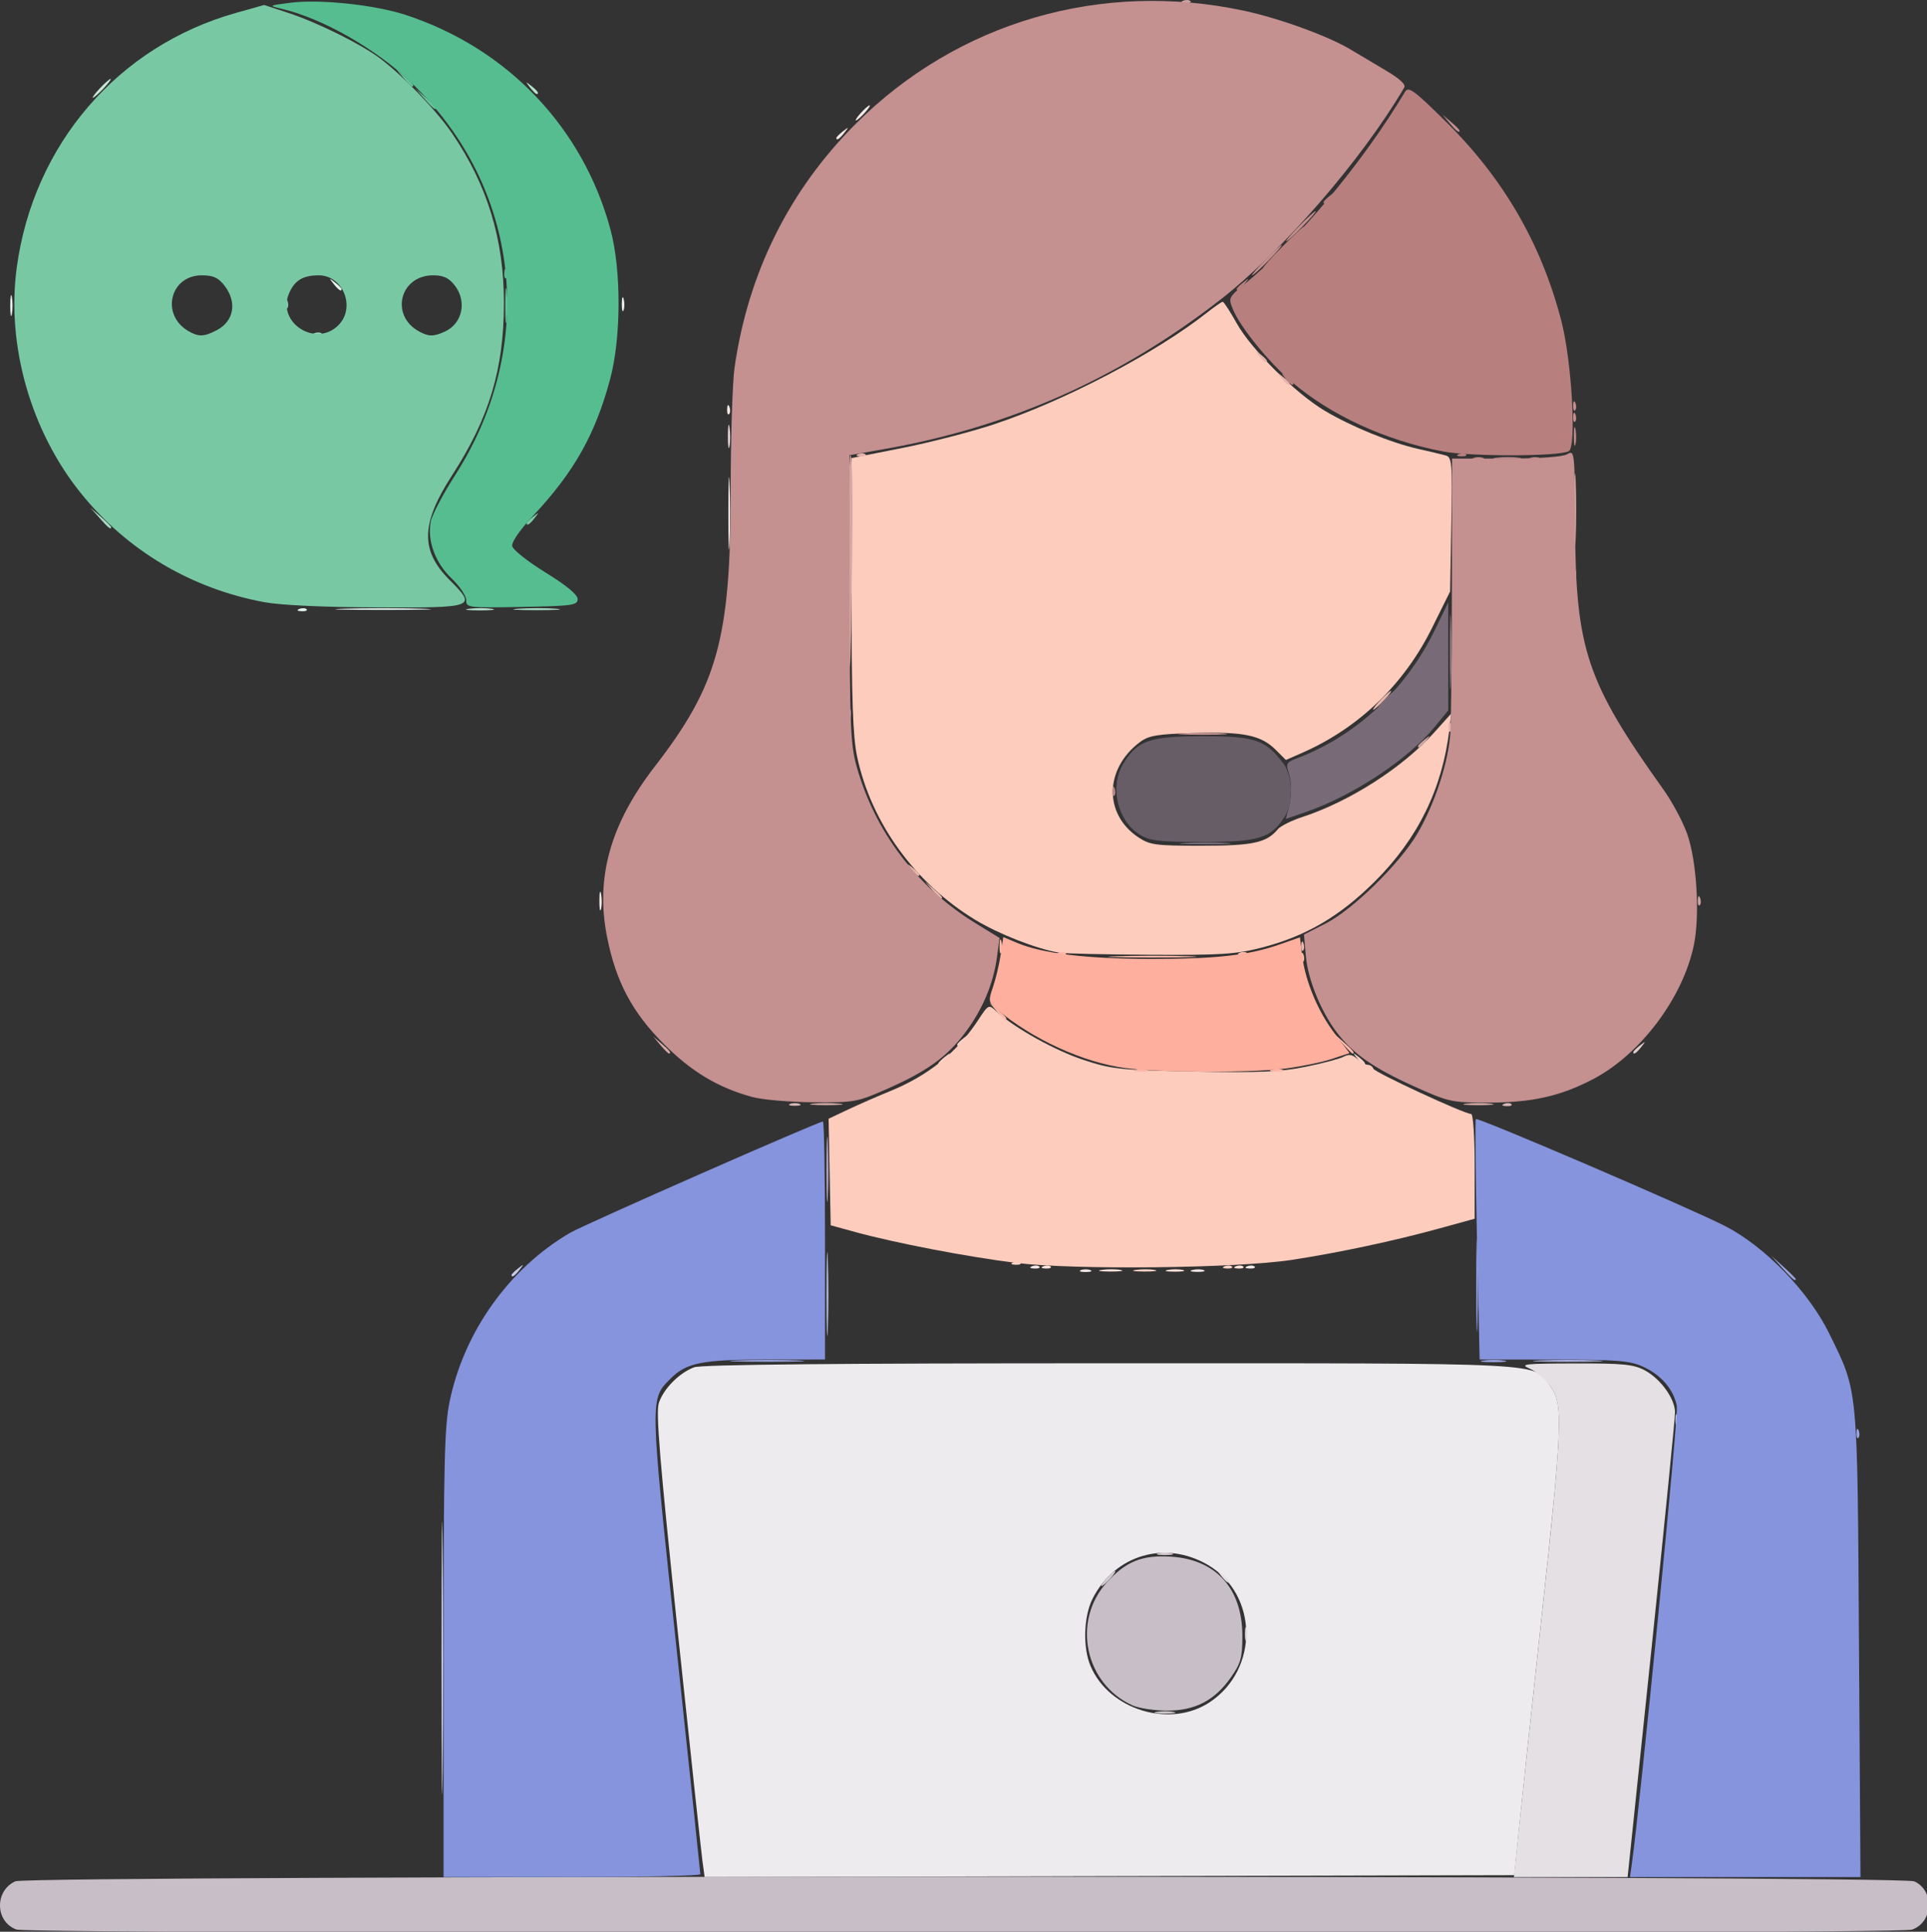 <?xml version="1.0" encoding="UTF-8" standalone="no"?>
<!-- Created with Inkscape (http://www.inkscape.org/) -->

<svg
   version="1.1"
   id="svg1684"
   width="100"
   height="100.228"
   viewBox="0 0 100 100.228"
   xmlns="http://www.w3.org/2000/svg"
   xmlns:svg="http://www.w3.org/2000/svg">
  <rect x="0" y="0" width="100" height="100.228" fill="#333333" stroke="none"/>
  <defs
     id="defs1688" />
  <g
     id="g1690"
     transform="translate(-0.563,-0.121)">
    <g
       id="g2961"
       transform="matrix(0.196,0,0,0.196,0.453,0.098)">
      <path
         style="fill:#f5e9e8"
         d="m 286.75,336.338 c 0.688,-0.277 1.812,-0.277 2.5,0 0.688,0.277 0.125,0.504 -1.25,0.504 -1.375,0 -1.938,-0.227 -1.25,-0.504 z m 29.519,-0.031 c 0.973,-0.254 2.323,-0.237 3,0.037 0.677,0.274 -0.119,0.481 -1.769,0.461 -1.65,-0.02 -2.204,-0.244 -1.231,-0.498 z M 273.812,335.317 c 0.722,-0.289 1.584,-0.253 1.917,0.079 0.332,0.332 -0.258,0.569 -1.312,0.525 -1.165,-0.048 -1.402,-0.285 -0.604,-0.604 z m 57,0 c 0.722,-0.289 1.584,-0.253 1.917,0.079 0.332,0.332 -0.258,0.569 -1.312,0.525 -1.165,-0.048 -1.402,-0.285 -0.604,-0.604 z M 159.252,238.5 c 0.011,-2.2 0.216,-2.982 0.455,-1.738 0.239,1.244 0.23,3.044 -0.02,4 -0.25,0.956 -0.446,-0.062 -0.435,-2.262 z M 193.402,136 c 0,-8.525 0.153,-12.012 0.341,-7.75 0.187,4.263 0.187,11.238 0,15.5 -0.187,4.263 -0.341,0.775 -0.341,-7.75 z m -0.324,-27.583 c 0.048,-1.165 0.285,-1.402 0.604,-0.604 0.289,0.722 0.253,1.584 -0.079,1.917 -0.332,0.332 -0.569,-0.258 -0.525,-1.312 z M 222,36.622 c 0,-0.208 0.787,-0.995 1.75,-1.75 1.586,-1.244 1.621,-1.209 0.378,0.378 C 222.821,36.916 222,37.445 222,36.622 Z M 228.5,30 c 0.995,-1.1 2.035,-2 2.31,-2 0.275,0 -0.314,0.9 -1.31,2 -0.995,1.1 -2.035,2 -2.31,2 -0.275,0 0.314,-0.9 1.31,-2 z"
         id="path3051" />
      <path
         style="fill:#edebed"
         d="m 186.545,492.755 c -0.318,-2.34 -3.282,-29.865 -6.586,-61.166 -4.698,-44.51 -5.779,-57.603 -4.96,-60.085 1.239,-3.755 5.383,-7.953 9.316,-9.439 C 186.24,361.336 221.098,361 294.597,361 c 118.062,0 111.896,-0.325 116.504,6.137 3.375,4.732 3.16,10.053 -2.521,62.363 -2.628,24.2 -5.296,49.175 -5.929,55.5 l -1.151,11.5 -107.188,0.255 -107.188,0.254 z m 134.283,-42.022 c 13.142,-8.697 12.891,-28.538 -0.46,-36.363 -11.249,-6.592 -24.584,-2.707 -30.498,8.886 -2.396,4.697 -2.664,12.924 -0.581,17.856 4.922,11.653 21.04,16.57 31.54,9.621 z"
         id="path3049" />
      <path
         style="fill:#e4f3ec"
         d="m 79.812,161.317 c 0.722,-0.289 1.584,-0.253 1.917,0.079 0.332,0.332 -0.258,0.569 -1.312,0.525 -1.165,-0.048 -1.402,-0.285 -0.604,-0.604 z M 3.272,81 c 0,-2.475 0.195,-3.487 0.433,-2.25 0.238,1.238 0.238,3.263 0,4.5 C 3.467,84.487 3.272,83.475 3.272,81 Z M 165.195,80.5 c 0.02,-1.65 0.244,-2.204 0.498,-1.231 0.254,0.973 0.237,2.323 -0.037,3 C 165.382,82.946 165.175,82.15 165.195,80.5 Z M 88.872,75.25 C 87.629,73.664 87.664,73.629 89.25,74.872 c 0.963,0.755 1.75,1.542 1.75,1.75 0,0.823 -0.821,0.293 -2.128,-1.372 z"
         id="path3047" />
      <path
         style="fill:#fee3da"
         d="m 292.264,336.282 c 1.52,-0.23 3.77,-0.224 5,0.014 1.23,0.237 -0.014,0.425 -2.764,0.418 -2.75,-0.008 -3.756,-0.202 -2.236,-0.432 z m 17.498,0.01 c 1.244,-0.239 3.044,-0.23 4,0.02 0.956,0.25 -0.062,0.446 -2.262,0.435 -2.2,-0.011 -2.982,-0.216 -1.738,-0.455 z m -32.949,-0.976 c 0.722,-0.289 1.584,-0.253 1.917,0.079 0.332,0.332 -0.258,0.569 -1.312,0.525 -1.165,-0.048 -1.402,-0.285 -0.604,-0.604 z m 51,0 c 0.722,-0.289 1.584,-0.253 1.917,0.079 0.332,0.332 -0.258,0.569 -1.312,0.525 -1.165,-0.048 -1.402,-0.285 -0.604,-0.604 z"
         id="path3045" />
      <path
         style="fill:#d9eee6"
         d="m 91.75,161.254 c 5.638,-0.178 14.863,-0.178 20.5,0 5.638,0.178 1.025,0.324 -10.25,0.324 -11.275,0 -15.887,-0.146 -10.25,-0.324 z"
         id="path3043" />
      <path
         style="fill:#e4e0e4"
         d="m 402.656,484.75 c 0.695,-6.737 3.365,-31.6 5.932,-55.25 5.628,-51.837 5.863,-57.666 2.516,-62.36 -1.318,-1.848 -3.793,-3.968 -5.5,-4.711 -2.79,-1.214 -1.584,-1.355 11.912,-1.39 12.743,-0.033 15.543,0.241 18.5,1.812 4.162,2.211 7.965,7.44 8.035,11.046 0.028,1.431 -2.785,29.715 -6.25,62.852 L 431.5,497 416.446,497 401.392,497 Z m -78.783,-67.5 c -1.244,-1.586 -1.208,-1.621 0.378,-0.378 1.666,1.306 2.195,2.128 1.372,2.128 -0.208,0 -0.995,-0.787 -1.75,-1.75 z"
         id="path3041" />
      <path
         style="fill:#e1dde3"
         d="m 330.195,432.5 c 0.02,-1.65 0.244,-2.204 0.498,-1.231 0.254,0.973 0.237,2.323 -0.037,3 -0.274,0.677 -0.481,-0.119 -0.461,-1.769 z"
         id="path3039" />
      <path
         style="fill:#d4d9f2"
         d="m 117.469,439 c 0,-32.175 0.126,-45.337 0.281,-29.25 0.154,16.087 0.154,42.413 0,58.5 -0.154,16.087 -0.281,2.925 -0.281,-29.25 z"
         id="path3037" />
      <path
         style="fill:#fcd4c8"
         d="m 301.264,336.282 c 1.52,-0.23 3.77,-0.224 5,0.014 1.23,0.237 -0.014,0.425 -2.764,0.418 -2.75,-0.008 -3.756,-0.202 -2.236,-0.432 z m 23.549,-0.966 c 0.722,-0.289 1.584,-0.253 1.917,0.079 0.332,0.332 -0.258,0.569 -1.312,0.525 -1.165,-0.048 -1.402,-0.285 -0.604,-0.604 z m -56,-1 c 0.722,-0.289 1.584,-0.253 1.917,0.079 0.332,0.332 -0.258,0.569 -1.312,0.525 -1.165,-0.048 -1.402,-0.285 -0.604,-0.604 z M 249,281.622 c 0,-0.208 0.787,-0.995 1.75,-1.75 1.586,-1.244 1.621,-1.208 0.378,0.378 C 249.821,281.916 249,282.445 249,281.622 Z M 359.872,280.25 c -1.244,-1.586 -1.208,-1.621 0.378,-0.378 1.666,1.306 2.195,2.128 1.372,2.128 -0.208,0 -0.995,-0.787 -1.75,-1.75 z M 254,276.622 c 0,-0.208 0.787,-0.995 1.75,-1.75 1.586,-1.244 1.621,-1.208 0.378,0.378 C 254.821,276.916 254,277.445 254,276.622 Z"
         id="path3035" />
      <path
         style="fill:#e9d7d7"
         d="m 193.286,115.5 c 0.008,-2.75 0.202,-3.756 0.432,-2.236 0.23,1.52 0.224,3.77 -0.014,5 -0.237,1.23 -0.425,-0.014 -0.418,-2.764 z"
         id="path3033" />
      <path
         style="fill:#c7e8d9"
         d="M 27,23.5 C 28.292,22.125 29.574,21 29.849,21 30.124,21 29.292,22.125 28,23.5 26.708,24.875 25.426,26 25.151,26 24.876,26 25.708,24.875 27,23.5 Z"
         id="path3031" />
      <path
         style="fill:#fdccbd"
         d="m 269.5,334.416 c -12.834,-1.595 -31.893,-5.256 -42.5,-8.162 l -6.5,-1.781 -0.277,-14.106 -0.277,-14.106 5.277,-2.489 c 2.902,-1.369 7.752,-3.492 10.777,-4.719 10.276,-4.168 17.841,-10.232 23.493,-18.833 2.804,-4.267 2.82,-4.274 4.91,-2.356 4.767,4.376 15.448,10.325 23.019,12.822 7.486,2.469 9.634,2.695 29.288,3.088 17.122,0.342 22.797,0.102 29.447,-1.245 4.531,-0.918 9.087,-2.123 10.124,-2.679 1.4,-0.749 2.335,-0.602 3.631,0.57 0.96,0.869 2.235,1.58 2.833,1.58 0.598,0 1.238,0.449 1.421,0.997 C 364.497,283.985 388.262,295 390.063,295 390.601,295 391,300.913 391,308.868 v 13.868 l -9.25,2.544 c -12.127,3.336 -26.853,6.472 -39.25,8.359 -14.676,2.234 -57.598,2.69 -73,0.776 z M 281,252.31 c -5.991,-1.002 -16.011,-4.926 -22.247,-8.712 -15.957,-9.689 -27.552,-25.71 -31.254,-43.185 -1.129,-5.328 -1.468,-15.177 -1.482,-42.976 L 226,121.372 l 13.364,-2.646 c 7.35,-1.455 18.263,-4.267 24.25,-6.25 C 282.327,106.281 306.512,93.615 320.144,82.872 322.148,81.292 324.018,80 324.298,80 c 0.281,0 1.962,2.587 3.735,5.75 3.867,6.896 15.53,18.473 23.253,23.083 6.996,4.176 17.539,8.485 24.713,10.102 3.025,0.682 6.315,1.464 7.312,1.739 1.678,0.463 1.789,1.814 1.5,18.263 l -0.312,17.763 -4.822,9.707 c -7.435,14.966 -19.418,26.467 -34.417,33.031 l -4.239,1.855 -2.648,-2.648 c -3.911,-3.911 -8.525,-4.87 -21.581,-4.488 -9.879,0.29 -12.073,0.655 -14.411,2.403 -9.383,7.015 -9.615,19.068 -0.483,25.168 3.111,2.078 4.531,2.27 16.8,2.27 13.624,0 17.213,-0.778 20.202,-4.379 0.69,-0.831 3.582,-2.274 6.427,-3.206 12.654,-4.145 26.597,-13.088 35.027,-22.464 l 4.456,-4.956 -0.508,4.253 c -1.878,15.718 -8.34,28.873 -19.775,40.253 -9.311,9.266 -18.303,14.502 -30.083,17.514 -6.675,1.707 -10.791,1.967 -29.354,1.849 C 293.216,252.789 282.375,252.54 281,252.31 Z"
         id="path3029" />
      <path
         style="fill:#c5cae8"
         d="m 444.158,376 c 0,-1.375 0.227,-1.938 0.504,-1.25 0.277,0.688 0.277,1.812 0,2.5 -0.277,0.688 -0.504,0.125 -0.504,-1.25 z M 136,337.622 c 0,-0.208 0.787,-0.995 1.75,-1.75 1.586,-1.244 1.621,-1.208 0.378,0.378 C 136.821,337.916 136,338.445 136,337.622 Z"
         id="path3027" />
      <path
         style="fill:#e2c9c9"
         d="m 433,278.622 c 0,-0.208 0.787,-0.995 1.75,-1.75 1.586,-1.244 1.621,-1.208 0.378,0.378 C 433.821,278.916 433,279.445 433,278.622 Z"
         id="path3025" />
      <path
         style="fill:#d3cad0"
         d="m 306.75,453.294 c 1.238,-0.238 3.263,-0.238 4.5,0 1.238,0.238 0.225,0.433 -2.25,0.433 -2.475,0 -3.487,-0.195 -2.25,-0.433 z M 293.5,418 c 0.995,-1.1 2.035,-2 2.31,-2 0.275,0 -0.314,0.9 -1.31,2 -0.995,1.1 -2.035,2 -2.31,2 -0.275,0 0.314,-0.9 1.31,-2 z m 13.75,-6.689 c 0.963,-0.252 2.538,-0.252 3.5,0 0.963,0.252 0.175,0.457 -1.75,0.457 -1.925,0 -2.712,-0.206 -1.75,-0.457 z"
         id="path3023" />
      <path
         style="fill:#b8e2cf"
         d="m 124.768,161.275 c 1.797,-0.223 4.497,-0.218 6,0.01 1.503,0.228 0.032,0.41 -3.268,0.405 -3.3,-0.006 -4.529,-0.192 -2.732,-0.415 z M 140.872,23.25 C 139.629,21.664 139.664,21.629 141.25,22.872 142.916,24.179 143.445,25 142.622,25 c -0.208,0 -0.995,-0.787 -1.75,-1.75 z"
         id="path3021" />
      <path
         style="fill:#bac2e9"
         d="m 219.413,342.5 c 10e-4,-9.9 0.151,-13.815 0.333,-8.699 0.182,5.115 0.181,13.215 -0.002,18 -0.183,4.785 -0.332,0.599 -0.331,-9.301 z"
         id="path3019" />
      <path
         style="fill:#fdb8a8"
         d="m 301.269,283.307 c 0.973,-0.254 2.323,-0.237 3,0.037 0.677,0.274 -0.119,0.481 -1.769,0.461 -1.65,-0.02 -2.204,-0.244 -1.231,-0.498 z m 36,0 c 0.973,-0.254 2.323,-0.237 3,0.037 0.677,0.274 -0.119,0.481 -1.769,0.461 -1.65,-0.02 -2.204,-0.244 -1.231,-0.498 z M 355.924,276.25 353.5,273.5 l 2.75,2.424 c 2.57,2.266 3.209,3.076 2.424,3.076 -0.179,0 -1.417,-1.238 -2.75,-2.75 z m -91.519,-8.5 -1.905,-2.25 2.25,1.905 c 1.238,1.048 2.25,2.06 2.25,2.25 0,0.8 -0.805,0.209 -2.595,-1.905 z m 80.674,-14.333 c 0.048,-1.165 0.285,-1.402 0.604,-0.604 0.289,0.722 0.253,1.584 -0.079,1.917 -0.332,0.332 -0.569,-0.258 -0.525,-1.312 z m -48.777,-0.163 c 5.391,-0.18 13.941,-0.179 19,0.002 5.059,0.181 0.648,0.329 -9.802,0.328 -10.45,-9.6e-4 -14.589,-0.149 -9.198,-0.329 z M 265.195,250.5 c 0.02,-1.65 0.244,-2.204 0.498,-1.231 0.254,0.973 0.237,2.323 -0.037,3 -0.274,0.677 -0.481,-0.119 -0.461,-1.769 z m 15.618,1.817 c 0.722,-0.289 1.584,-0.253 1.917,0.079 0.332,0.332 -0.258,0.569 -1.312,0.525 -1.165,-0.048 -1.402,-0.285 -0.604,-0.604 z m 48,0 c 0.722,-0.289 1.584,-0.253 1.917,0.079 0.332,0.332 -0.258,0.569 -1.312,0.525 -1.165,-0.048 -1.402,-0.285 -0.604,-0.604 z"
         id="path3017" />
      <path
         style="fill:#c8bec7"
         d="m 4.894,510.886 c -5.637,-2.069 -5.816,-10.234 -0.28,-12.756 3.567,-1.625 499.221,-1.617 502.789,0.008 5.404,2.462 5.005,10.827 -0.61,12.784 -4.05,1.412 -498.051,1.376 -501.899,-0.036 z M 300.5,451.592 c -12.67,-5.615 -16.211,-22.265 -6.923,-32.546 5.066,-5.607 9.382,-7.345 17.031,-6.858 11.955,0.761 18.895,8.471 18.887,20.982 -0.003,5.81 -0.395,7.226 -3.042,10.992 -4.301,6.119 -9.498,8.812 -16.955,8.783 -3.3,-0.013 -7.35,-0.621 -9,-1.352 z"
         id="path3015" />
      <path
         style="fill:#feaf9d"
         d="m 298.697,282.872 c -11.272,-1.449 -24.886,-7.679 -34.38,-15.732 -2.037,-1.727 -2.093,-2.112 -0.845,-5.746 0.736,-2.142 1.65,-5.99 2.032,-8.552 l 0.695,-4.657 3.65,1.53 c 6.688,2.803 18.384,4.215 35.15,4.242 17.573,0.029 26.14,-0.935 34.536,-3.886 l 5.214,-1.833 0.55,4.641 c 0.811,6.851 4.165,14.937 8.632,20.809 l 3.947,5.19 -4.689,1.557 c -2.579,0.856 -8.064,1.994 -12.189,2.529 -9.031,1.171 -32.879,1.118 -42.303,-0.093 z"
         id="path3013" />
      <path
         style="fill:#d9b7b7"
         d="m 209.75,292.338 c 0.688,-0.277 1.812,-0.277 2.5,0 0.688,0.277 0.125,0.504 -1.25,0.504 -1.375,0 -1.938,-0.227 -1.25,-0.504 z m 189.062,-0.021 c 0.722,-0.289 1.584,-0.253 1.917,0.079 0.332,0.332 -0.258,0.569 -1.312,0.525 -1.165,-0.048 -1.402,-0.285 -0.604,-0.604 z"
         id="path3011" />
      <path
         style="fill:#a7dbc4"
         d="m 137.784,161.262 c 2.906,-0.203 7.406,-0.201 10,0.005 2.594,0.205 0.216,0.371 -5.284,0.368 -5.5,-0.003 -7.622,-0.171 -4.716,-0.373 z M 26.924,137.25 24.5,134.5 l 2.75,2.424 c 1.512,1.333 2.75,2.571 2.75,2.75 0,0.784 -0.81,0.146 -3.076,-2.424 z"
         id="path3009" />
      <path
         style="fill:#e6b5ab"
         d="m 345.079,250.417 c 0.048,-1.165 0.285,-1.402 0.604,-0.604 0.289,0.722 0.253,1.584 -0.079,1.917 -0.332,0.332 -0.569,-0.258 -0.525,-1.312 z M 247.405,235.75 245.5,233.5 l 2.25,1.905 c 2.114,1.79 2.705,2.595 1.905,2.595 -0.19,0 -1.202,-1.012 -2.25,-2.25 z m -5.533,-5.5 c -1.244,-1.586 -1.208,-1.621 0.378,-0.378 0.963,0.755 1.75,1.542 1.75,1.75 0,0.823 -0.821,0.293 -2.128,-1.372 z m 142.207,-37.833 c 0.048,-1.165 0.285,-1.402 0.604,-0.604 0.289,0.722 0.253,1.584 -0.079,1.917 -0.332,0.332 -0.569,-0.258 -0.525,-1.312 z M 366,185.5 c 1.292,-1.375 2.574,-2.5 2.849,-2.5 0.275,0 -0.557,1.125 -1.849,2.5 -1.292,1.375 -2.574,2.5 -2.849,2.5 -0.275,0 0.557,-1.125 1.849,-2.5 z M 227.812,120.317 c 0.722,-0.289 1.584,-0.253 1.917,0.079 0.332,0.332 -0.258,0.569 -1.312,0.525 -1.165,-0.048 -1.402,-0.285 -0.604,-0.604 z M 339.872,100.25 c -1.244,-1.586 -1.208,-1.621 0.378,-0.378 0.963,0.755 1.75,1.542 1.75,1.75 0,0.823 -0.821,0.293 -2.128,-1.372 z m -6,-6 c -1.244,-1.586 -1.208,-1.621 0.378,-0.378 0.963,0.755 1.75,1.542 1.75,1.75 0,0.823 -0.821,0.293 -2.128,-1.372 z"
         id="path3007" />
      <path
         style="fill:#aab2e3"
         d="m 408.296,360.256 c 4.288,-0.188 11.038,-0.187 15,0.003 3.962,0.189 0.454,0.343 -7.796,0.342 -8.25,-10e-4 -11.492,-0.156 -7.204,-0.344 z"
         id="path3005" />
      <path
         style="fill:#b7add1"
         d="m 219.395,309.5 c 0.002,-7.7 0.159,-10.718 0.349,-6.706 0.19,4.012 0.189,10.312 -0.003,14 C 219.549,320.482 219.393,317.2 219.395,309.5 Z"
         id="path3003" />
      <path
         style="fill:#96d5b9"
         d="m 83.812,88.317 c 0.722,-0.289 1.584,-0.253 1.917,0.079 0.332,0.332 -0.258,0.569 -1.312,0.525 -1.165,-0.048 -1.402,-0.285 -0.604,-0.604 z"
         id="path3001" />
      <path
         style="fill:#d5a8a5"
         d="m 215.728,292.278 c 1.775,-0.221 4.925,-0.225 7,-0.008 2.075,0.216 0.622,0.397 -3.228,0.402 -3.85,0.004 -5.548,-0.173 -3.772,-0.394 z m 173.022,-0.002 c 1.788,-0.222 4.713,-0.222 6.5,0 1.788,0.222 0.325,0.403 -3.25,0.403 -3.575,0 -5.037,-0.181 -3.25,-0.403 z M 175.405,276.75 173.5,274.5 l 2.25,1.905 c 2.114,1.79 2.705,2.595 1.905,2.595 -0.19,0 -1.202,-1.012 -2.25,-2.25 z m 49.81,-122.441 c -0.118,-18.255 0.122,-33.4 0.535,-33.656 0.412,-0.256 0.635,9.505 0.496,21.691 -0.474,41.312 -0.815,45.263 -1.031,11.965 z M 417.402,135 c 0,-8.525 0.153,-12.012 0.341,-7.75 0.187,4.263 0.187,11.238 0,15.5 -0.187,4.263 -0.341,0.775 -0.341,-7.75 z"
         id="path2999" />
      <path
         style="fill:#99a4e0"
         d="m 492.079,379.417 c 0.048,-1.165 0.285,-1.402 0.604,-0.604 0.289,0.722 0.253,1.584 -0.079,1.917 -0.332,0.332 -0.569,-0.258 -0.525,-1.312 z M 195.797,360.255 c 4.564,-0.186 11.764,-0.185 16,0.002 4.236,0.187 0.503,0.339 -8.297,0.338 -8.8,-0.001 -12.266,-0.154 -7.703,-0.34 z m 197.453,0.029 c 1.512,-0.229 3.987,-0.229 5.5,0 1.512,0.229 0.275,0.417 -2.75,0.417 -3.025,0 -4.263,-0.187 -2.75,-0.417 z M 472.437,335.75 469.5,332.5 l 3.25,2.937 c 1.788,1.615 3.25,3.078 3.25,3.25 0,0.773 -0.825,0.092 -3.563,-2.937 z"
         id="path2997" />
      <path
         style="fill:#d2a29d"
         d="m 225.158,189 c 0,-1.375 0.227,-1.938 0.504,-1.25 0.277,0.688 0.277,1.812 0,2.5 -0.277,0.688 -0.504,0.125 -0.504,-1.25 z"
         id="path2995" />
      <path
         style="fill:#cca3a2"
         d="m 450.079,238.417 c 0.048,-1.165 0.285,-1.402 0.604,-0.604 0.289,0.722 0.253,1.584 -0.079,1.917 -0.332,0.332 -0.569,-0.258 -0.525,-1.312 z M 376,197.622 c 0,-0.208 0.787,-0.995 1.75,-1.75 1.586,-1.244 1.621,-1.208 0.378,0.378 C 376.821,197.916 376,198.445 376,197.622 Z m 41.079,-46.206 c 0.048,-1.165 0.285,-1.402 0.604,-0.604 0.289,0.722 0.253,1.584 -0.079,1.917 -0.332,0.332 -0.569,-0.258 -0.525,-1.312 z M 313.812,0.317 c 0.722,-0.289 1.584,-0.253 1.917,0.079 0.332,0.332 -0.258,0.569 -1.312,0.525 -1.165,-0.048 -1.402,-0.285 -0.604,-0.604 z"
         id="path2993" />
      <path
         style="fill:#909de0"
         d="m 391.42,340.5 c -8.9e-4,-11 0.145,-15.636 0.325,-10.303 0.179,5.333 0.18,14.333 0.002,20 -0.179,5.667 -0.325,1.303 -0.326,-9.697 z"
         id="path2991" />
      <path
         style="fill:#84cdac"
         d="m 76.079,80.417 c 0.048,-1.165 0.285,-1.402 0.604,-0.604 0.289,0.722 0.253,1.584 -0.079,1.917 -0.332,0.332 -0.569,-0.258 -0.525,-1.312 z"
         id="path2989" />
      <path
         style="fill:#8694dd"
         d="m 118,437.958 c 0,-50.05 0.242,-60.216 1.589,-66.75 C 123.418,352.631 135.345,335.907 151.5,326.461 155.228,324.281 217.219,297 218.444,297 218.75,297 219,311.175 219,328.5 V 360 l -15.25,0.006 c -17.311,0.006 -21.42,0.818 -25.673,5.071 -5.479,5.479 -5.494,4.759 1.482,70.21 3.53,33.117 6.423,60.55 6.43,60.963 C 185.995,496.663 170.7,497 152,497 H 118 Z M 432.585,493.75 c 2.284,-16.159 12.406,-118.974 11.952,-121.399 -0.821,-4.384 -4.153,-8.273 -8.958,-10.455 -3.52,-1.599 -6.764,-1.855 -23.671,-1.874 L 392.315,360 391.615,328.376 c -0.385,-17.393 -0.52,-31.804 -0.3,-32.024 0.542,-0.542 57.257,23.804 66.115,28.382 10.49,5.421 22.05,17.365 27.42,28.332 7.727,15.78 7.466,13.067 7.905,82.185 l 0.392,61.75 h -30.511 -30.511 z"
         id="path2987" />
      <path
         style="fill:#78c8a4"
         d="M 70.5,159.516 C 51.2,155.923 34.291,145.898 22.083,130.811 8.69,114.259 2.206,91.522 5.001,70.913 9.419,38.341 31.811,12.328 62.994,3.544 l 7.494,-2.111 6.506,2.138 C 84.545,6.052 95.965,11.697 101,15.439 c 6.062,4.504 15.067,13.838 19.224,19.924 9.383,13.74 13.784,28.145 13.761,45.047 -0.023,17.484 -3.912,30.372 -13.749,45.567 -8.265,12.767 -8.42,19.892 -0.605,27.707 7.208,7.208 6.883,7.329 -19.35,7.225 C 86.201,160.854 74.827,160.322 70.5,159.516 Z M 57.928,87.537 C 62.549,85.148 63.404,80.055 59.927,75.635 58.329,73.602 56.973,73 54,73 c -8.477,0 -10.964,10.511 -3.5,14.792 2.671,1.532 4.065,1.484 7.428,-0.255 z m 32.243,-1.35 C 94.8,81.514 91.419,73 84.934,73 c -4.199,0 -6.438,1.387 -7.887,4.887 -3.2,7.725 7.187,14.293 13.124,8.3 z m 28.172,1.703 c 4.671,-2.128 5.914,-8.022 2.585,-12.255 C 119.372,73.657 117.954,73 115.242,73 106.434,73 103.759,83.611 111.5,87.845 c 2.565,1.403 3.843,1.411 6.843,0.044 z M 140,138.622 c 0,-0.208 0.787,-0.995 1.75,-1.75 1.586,-1.244 1.621,-1.208 0.378,0.378 C 140.821,138.916 140,139.445 140,138.622 Z"
         id="path2985" />
      <path
         style="fill:#c49090"
         d="m 199.691,290.499 c -9.019,-2.479 -16.001,-6.656 -23.274,-13.923 -8.478,-8.471 -12.798,-16.606 -15.146,-28.522 -3.09,-15.684 0.895,-29.836 12.696,-45.091 16.621,-21.485 20.023,-33.836 20.053,-72.801 C 194.031,116.048 194.487,101.35 195.035,97.5 198.59,72.494 209.468,50.557 227.012,33.012 254.118,5.906 292.156,-5.178 330.059,2.985 c 9.365,2.017 22.327,6.746 28.149,10.27 2.04,1.235 6.22,3.721 9.29,5.526 3.636,2.137 5.331,3.706 4.865,4.5 C 361.069,42.49 339.943,66.834 323.5,79.587 296.851,100.256 267.95,113.107 235,118.939 l -9.5,1.682 0.023,37.94 c 0.021,33.553 0.233,38.689 1.838,44.423 4.849,17.325 15.979,32.001 31.491,41.526 l 6.352,3.9 -0.652,4.918 c -0.949,7.154 -3.847,14.058 -8.471,20.183 -4.877,6.46 -10.171,10.253 -20.884,14.963 -7.698,3.385 -8.474,3.522 -19.358,3.437 -6.236,-0.049 -13.502,-0.684 -16.147,-1.411 z m 175.1,-2.887 c -10.51,-4.739 -15.992,-8.564 -20.216,-14.101 -4.256,-5.58 -7.732,-14.122 -8.269,-20.319 l -0.493,-5.691 5.843,-2.979 c 7.096,-3.617 19.497,-15.786 24.164,-23.712 4.626,-7.857 8.302,-19.118 8.75,-26.809 0.209,-3.575 0.39,-21.35 0.404,-39.5 l 0.025,-33 14.25,-2.7e-4 c 8.879,-1.7e-4 15.004,-0.432 16.25,-1.146 1.97,-1.129 2.001,-0.848 2.095,19 0.154,32.696 3.015,41.216 23.453,69.857 2.241,3.141 5.019,8.316 6.172,11.5 2.584,7.133 3.473,21.629 1.816,29.609 -2.89,13.919 -14.134,28.885 -26.619,35.43 -8.69,4.555 -16.259,6.251 -27.879,6.245 -9.708,-0.005 -10.361,-0.15 -19.748,-4.383 z M 313.75,194.263 c 2.888,-0.202 7.612,-0.202 10.5,0 2.888,0.202 0.525,0.367 -5.25,0.367 -5.775,0 -8.137,-0.165 -5.25,-0.367 z m 103.329,-86.846 c 0.048,-1.165 0.285,-1.402 0.604,-0.604 0.289,0.722 0.253,1.584 -0.079,1.917 -0.332,0.332 -0.569,-0.258 -0.525,-1.312 z M 384.405,32.75 382.5,30.5 l 2.25,1.905 c 1.238,1.048 2.25,2.06 2.25,2.25 0,0.8 -0.805,0.209 -2.595,-1.905 z"
         id="path2983" />
      <path
         style="fill:#c28d8c"
         d="m 390.75,121.338 c 0.688,-0.277 1.812,-0.277 2.5,0 0.688,0.277 0.125,0.504 -1.25,0.504 -1.375,0 -1.938,-0.227 -1.25,-0.504 z m 15,0 c 0.688,-0.277 1.812,-0.277 2.5,0 0.688,0.277 0.125,0.504 -1.25,0.504 -1.375,0 -1.938,-0.227 -1.25,-0.504 z m 11.329,-10.921 c 0.048,-1.165 0.285,-1.402 0.604,-0.604 0.289,0.722 0.253,1.584 -0.079,1.917 -0.332,0.332 -0.569,-0.258 -0.525,-1.312 z M 335.5,69 c 2.148,-2.2 4.131,-4 4.406,-4 0.275,0 -1.258,1.8 -3.406,4 -2.148,2.2 -4.131,4 -4.406,4 -0.275,0 1.258,-1.8 3.406,-4 z m 9,-9 c 2.148,-2.2 4.131,-4 4.406,-4 0.275,0 -1.258,1.8 -3.406,4 -2.148,2.2 -4.131,4 -4.406,4 -0.275,0 1.258,-1.8 3.406,-4 z"
         id="path2981" />
      <path
         style="fill:#b88989"
         d="m 295.079,209.417 c 0.048,-1.165 0.285,-1.402 0.604,-0.604 0.289,0.722 0.253,1.584 -0.079,1.917 -0.332,0.332 -0.569,-0.258 -0.525,-1.312 z m 101.689,-88.141 c 1.797,-0.223 4.497,-0.218 6,0.01 1.503,0.228 0.032,0.41 -3.268,0.405 -3.3,-0.006 -4.529,-0.192 -2.732,-0.415 z M 417.252,115.5 c 0.011,-2.2 0.216,-2.982 0.455,-1.738 0.239,1.244 0.23,3.044 -0.02,4 -0.25,0.956 -0.446,-0.062 -0.435,-2.262 z"
         id="path2979" />
      <path
         style="fill:#67c29a"
         d="m 134.336,81 c 0,-4.125 0.177,-5.812 0.392,-3.75 0.216,2.062 0.216,5.438 0,7.5 -0.216,2.062 -0.392,0.375 -0.392,-3.75 z M 112.924,26.25 110.5,23.5 l 2.75,2.424 c 1.512,1.333 2.75,2.571 2.75,2.75 0,0.784 -0.81,0.146 -3.076,-2.424 z m -5.519,-5.5 -1.905,-2.25 2.25,1.905 C 109.864,22.195 110.455,23 109.655,23 c -0.19,0 -1.202,-1.012 -2.25,-2.25 z"
         id="path2977" />
      <path
         style="fill:#b9807f"
         d="m 386.812,120.317 c 0.722,-0.289 1.584,-0.253 1.917,0.079 0.332,0.332 -0.258,0.569 -1.312,0.525 -1.165,-0.048 -1.402,-0.285 -0.604,-0.604 z M 340.872,100.25 c -1.244,-1.586 -1.208,-1.621 0.378,-0.378 0.963,0.755 1.75,1.542 1.75,1.75 0,0.823 -0.821,0.293 -2.128,-1.372 z M 328,76.622 c 0,-0.208 0.787,-0.995 1.75,-1.75 1.586,-1.244 1.621,-1.209 0.378,0.378 C 328.821,76.916 328,77.445 328,76.622 Z M 340,65.5 c 2.987,-3.025 5.657,-5.5 5.932,-5.5 0.275,0 -1.944,2.475 -4.932,5.5 -2.987,3.025 -5.657,5.5 -5.932,5.5 -0.275,0 1.944,-2.475 4.932,-5.5 z m 11,-11.878 c 0,-0.208 0.787,-0.995 1.75,-1.75 1.586,-1.244 1.621,-1.209 0.378,0.378 C 351.821,53.916 351,54.445 351,53.622 Z"
         id="path2975" />
      <path
         style="fill:#b87f7f"
         d="m 382.5,119.602 c -15.156,-2.907 -29.64,-9.574 -39.891,-18.363 -6.187,-5.305 -13.637,-14.478 -15.593,-19.199 -1.259,-3.039 -1.184,-3.202 3.097,-6.731 14.21,-11.716 31.259,-32.15 42.434,-50.861 0.918,-1.537 2.232,-0.589 10.611,7.649 15.411,15.152 25.468,32.452 30.798,52.976 2.737,10.54 4.053,33.185 2.002,34.453 -2.342,1.448 -26.028,1.502 -33.459,0.077 z"
         id="path2973" />
      <path
         style="fill:#5ec095"
         d="m 134.079,72.417 c 0.048,-1.165 0.285,-1.402 0.604,-0.604 0.289,0.722 0.253,1.584 -0.079,1.917 -0.332,0.332 -0.569,-0.258 -0.525,-1.312 z"
         id="path2971" />
      <path
         style="fill:#56bd91"
         d="m 124,158.987 c 0,-1.137 -1.753,-3.736 -3.896,-5.777 -4.335,-4.128 -6.485,-10.055 -5.476,-15.098 0.347,-1.737 3.243,-7.231 6.433,-12.207 C 143.104,91.527 138.355,49.498 109.303,21.856 99.895,12.905 85.789,4.908 75,2.41 71.596,1.622 71.664,1.579 77.5,0.839 c 7.785,-0.987 22.325,0.555 30.478,3.232 26.958,8.85 46.964,29.83 54.234,56.874 2.881,10.717 2.83,28.576 -0.114,39.555 -3.898,14.542 -9.518,24.53 -20.266,36.019 -3.651,3.903 -5.861,7.096 -5.655,8.168 0.186,0.968 4.16,4.114 8.83,6.991 5.56,3.425 8.491,5.85 8.491,7.026 0,1.634 -1.329,1.82 -14.75,2.072 -14.331,0.269 -14.75,0.218 -14.75,-1.79 z"
         id="path2969" />
      <path
         style="fill:#84737b"
         d="m 367,185.5 c 1.292,-1.375 2.574,-2.5 2.849,-2.5 0.275,0 -0.557,1.125 -1.849,2.5 -1.292,1.375 -2.574,2.5 -2.849,2.5 -0.275,0 0.557,-1.125 1.849,-2.5 z m 17.405,-13 c 0.001,-8.8 0.154,-12.266 0.34,-7.703 0.186,4.564 0.185,11.764 -0.002,16 -0.187,4.236 -0.339,0.503 -0.338,-8.297 z"
         id="path2967" />
      <path
         style="fill:#786b77"
         d="m 314.287,223.26 c 3.183,-0.199 8.133,-0.197 11,0.004 2.867,0.201 0.263,0.364 -5.787,0.362 -6.05,-0.002 -8.396,-0.167 -5.213,-0.366 z m 27.434,-9.062 c 0.941,-3.469 0.915,-7.111 -0.072,-9.947 -0.655,-1.882 -0.322,-2.421 2.035,-3.299 15.89,-5.923 29.187,-18.309 36.956,-34.423 L 384,159.556 v 14.303 14.303 l -3.59,4.382 c -7.027,8.575 -21.682,18.248 -34.143,22.535 l -5.279,1.816 z"
         id="path2965" />
      <path
         style="fill:#675d67"
         d="m 302.42,221.114 c -6.027,-3.675 -8.156,-12.755 -4.425,-18.873 3.739,-6.132 6.95,-7.233 21.108,-7.237 13.825,-0.004 16.582,0.943 21.306,7.32 2.569,3.468 2.664,10.391 0.193,14.162 -3.629,5.539 -6.841,6.507 -21.601,6.507 -11.448,0 -13.968,-0.285 -16.58,-1.878 z"
         id="path2963" />
    </g>
  </g>
</svg>
